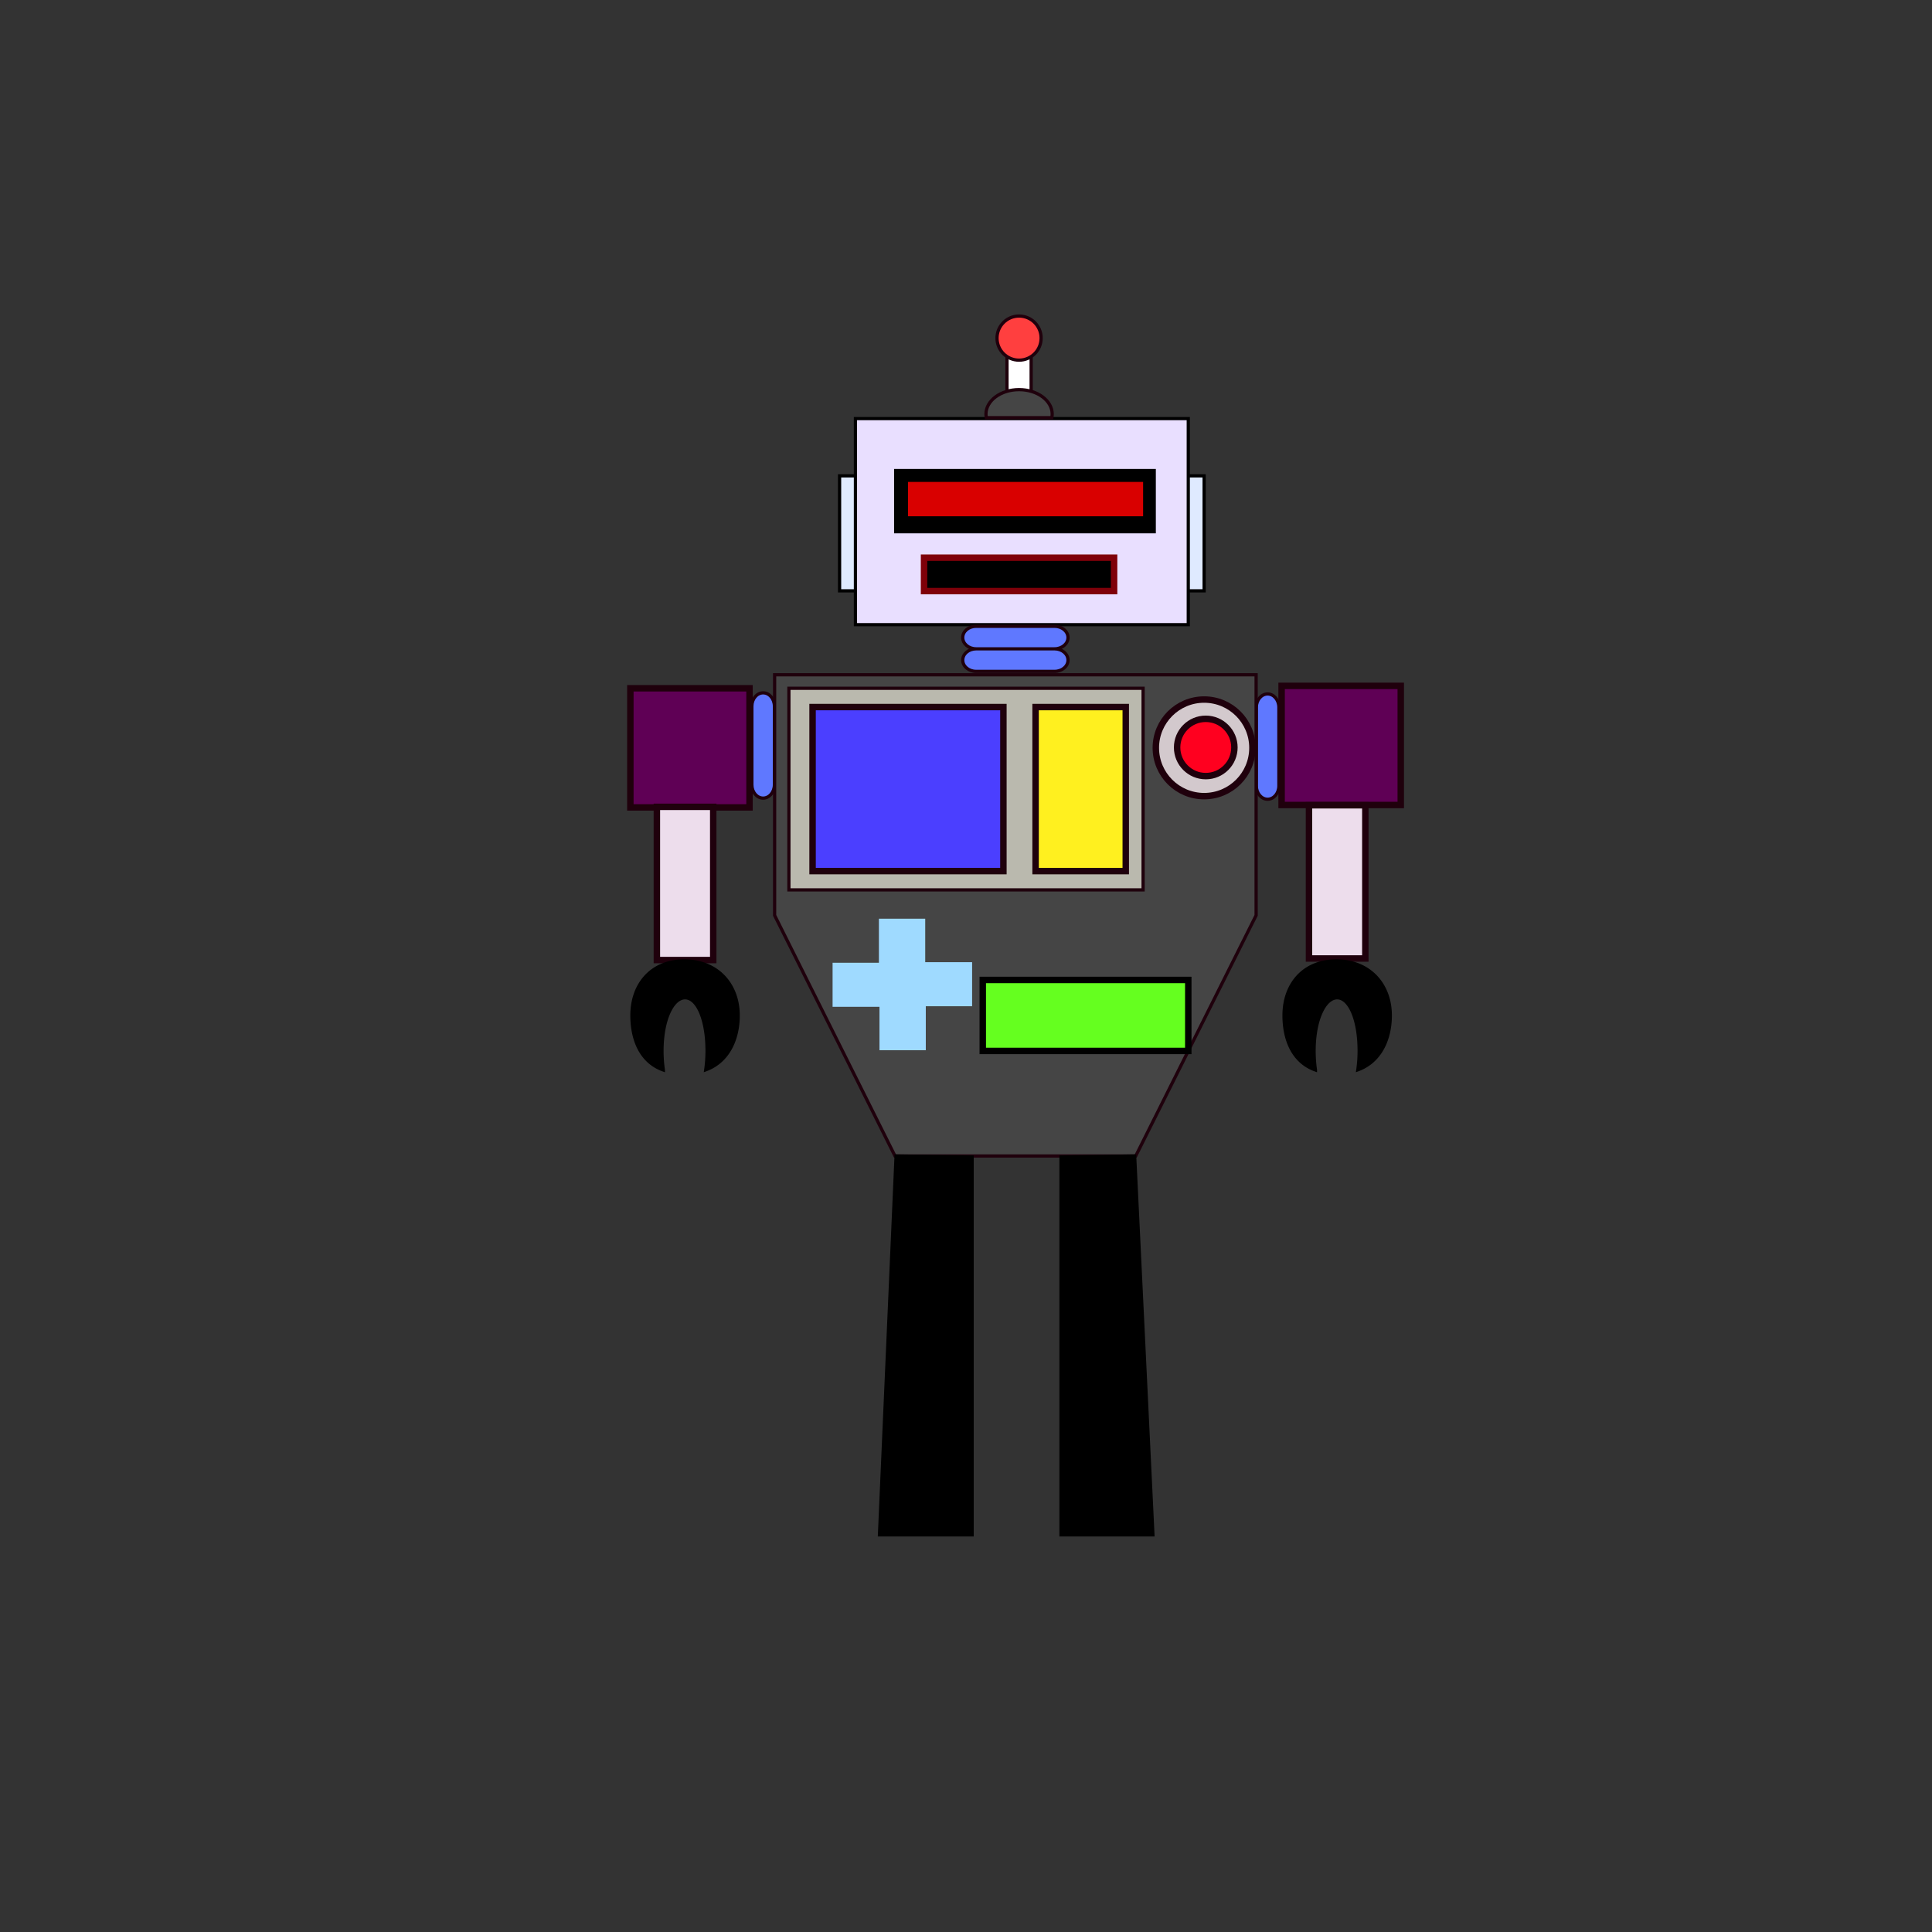 <?xml version="1.0"?>
<svg xmlns="http://www.w3.org/2000/svg" width="600" height="600" viewBox="0 0 600 600">
  <rect x="0" y="0" width="600" height="600" fill="#333333" stroke="none"/>
  <path fill="#FFF" stroke="#1F000C" d="M312.732 108.199h7.5v17.159h-7.5z"/>
  <path fill="#DFEAFF" stroke="#000" d="M364.107 147.775h9.848v35.715h-9.848zM260.74 147.776h9.848v35.714h-9.848z"/>
  <path fill="#E9DFFF" stroke="#000" d="M265.664 130h103.367v64H265.664z"/>
  <path stroke="#7F0009" stroke-width="2" d="M286.971 173.197h59.024v10.374h-59.024z"/>
  <path fill="#454545" stroke="#1F000C" d="M326.649 129.716c.07-.36.119-.726.119-1.101 0-4.206-4.604-7.615-10.285-7.615s-10.286 3.409-10.286 7.615c0 .375.049.741.119 1.101h20.333z"/>
  <circle fill="#FF3F3F" stroke="#1F000C" cx="316.482" cy="105" r="6.85"/>
  <path fill="#5F78FF" stroke="#1F000C" d="M331.678 198c0 1.933-1.865 3.5-4.165 3.5h-24.364c-2.301 0-4.166-1.567-4.166-3.5h0c0-1.933 1.865-3.5 4.166-3.5h24.364c2.3 0 4.165 1.567 4.165 3.5h0zM331.678 205c0 1.933-1.865 3.5-4.166 3.5h-24.363c-2.301 0-4.165-1.567-4.165-3.5h0c0-1.933 1.864-3.5 4.165-3.5h24.363c2.301 0 4.166 1.567 4.166 3.5h0zM393.667 215.516c1.934 0 3.5 1.865 3.5 4.166v24.363c0 2.301-1.566 4.165-3.5 4.165h0c-1.933 0-3.5-1.864-3.5-4.165v-24.363c0-2.301 1.567-4.166 3.5-4.166h0zM237 215.168c1.934 0 3.5 1.865 3.5 4.166v24.363c0 2.301-1.566 4.165-3.5 4.165h0c-1.933 0-3.5-1.864-3.5-4.165v-24.363c0-2.301 1.567-4.166 3.5-4.166h0z"/>
  <path fill="#454545" stroke="#1F000C" d="M277.947 359l-37.383-74.723v-74.72h149.531v74.72L352.712 359z"/>
  <g stroke="#1F000C">
    <path fill="#BAB9AE" d="M245 213.75h110v62.612H245z"/>
    <path fill="#4B3FFF" stroke-width="2" d="M252.353 219.584h59.261v50.942h-59.261z"/>
    <path fill="#FFF01F" stroke-width="2" d="M321.613 219.584h28v50.942h-28z"/>
  </g>
  <path fill="#5F0055" stroke="#1F000C" stroke-width="2" d="M398.015 213h37.001v37h-37.001zM195.765 213.75h37.001v37h-37.001z"/>
  <path fill="#EDDDEC" stroke="#1F000C" stroke-width="2" d="M204 250.571h17.5v47.583H204zM406.516 250.083h17.5v47.583h-17.5z"/>
  <g stroke="#1F000C" stroke-width="2">
    <circle fill="#D3C9CD" cx="373.955" cy="232.25" r="15"/>
    <circle fill="#FF001F" cx="374.461" cy="232.13" r="8.896"/>
  </g>
  <path fill="#65FF1F" stroke="#000" stroke-width="2" d="M305.207 304.333h63.824v22.047h-63.824z"/>
  <g fill="#9FDAFF">
    <path d="M272.951 285.319v13.675h-14.385v13.675h28.77v-27.35z"/>
    <path d="M287.514 326.166v-13.675h14.385v-13.675h-28.77v27.35z"/>
  </g>
  <path stroke="#000" d="M212.515 298.424c-10.218 0-16.265 7.267-16.265 16.931 0 7.494 2.753 14.438 9.753 16.932a41.73 41.73 0 01-.42-5.932c0-9.681 3.3-16.486 7.167-16.486s6.833 6.806 6.833 16.486c0 2.066-.15 4.041-.413 5.883 6.924-2.531 10.079-9.439 10.079-16.883.001-9.664-6.517-16.931-16.734-16.931zM415.03 298.424c-10.218 0-16.265 7.267-16.265 16.931 0 7.494 2.754 14.438 9.754 16.932a41.584 41.584 0 01-.42-5.932c0-9.681 3.3-16.486 7.166-16.486s6.834 6.806 6.834 16.486c0 2.066-.15 4.041-.413 5.883 6.925-2.531 10.079-9.439 10.079-16.883.001-9.664-6.517-16.931-16.735-16.931z"/>
  <path d="M277.669 145.638h81.286v19.995h-81.286z"/>
  <path fill="#D90000" d="M281.983 149.667H355v10.667h-73.017z"/>
  <path stroke="#000" d="M301.899 476.667h-28.77L278.288 359l23.611.334zM358.049 476.667H329.5V359.334l22.879-.334z"/>
</svg>
